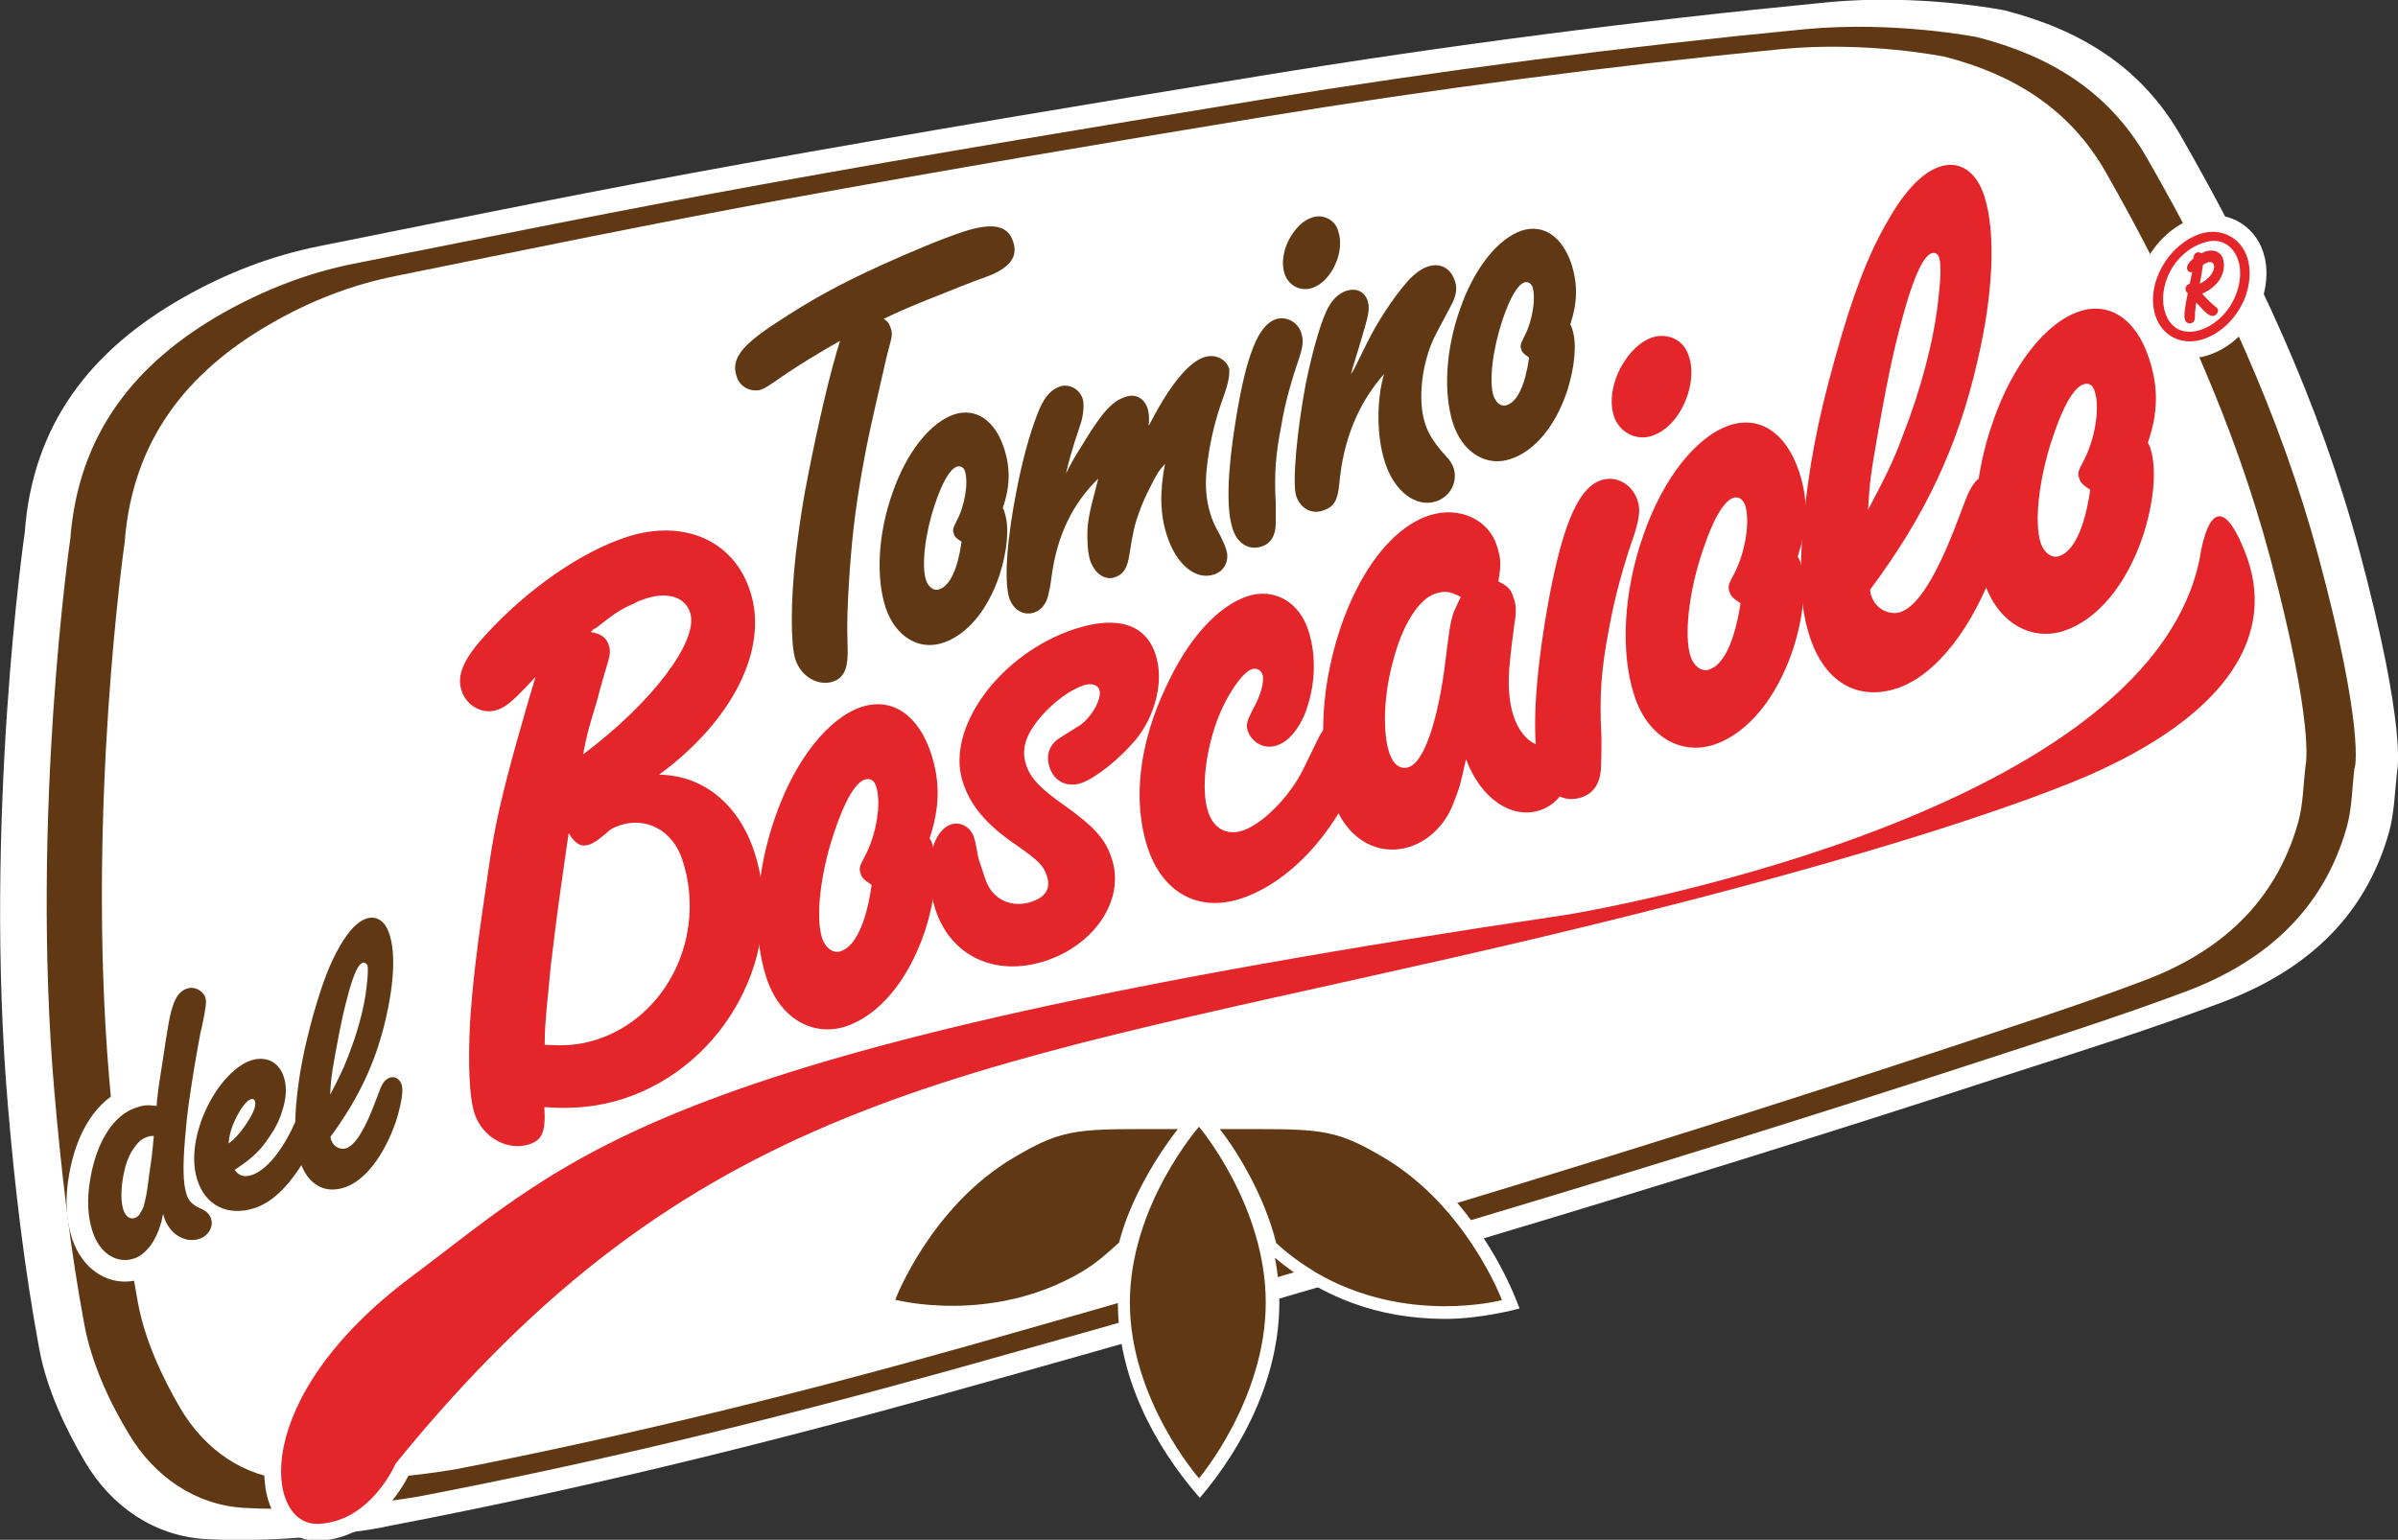 <?xml version="1.0" encoding="utf-8"?>
<!-- Generator: Adobe Illustrator 23.0.0, SVG Export Plug-In . SVG Version: 6.00 Build 0)  -->
<svg version="1.1" id="Livello_1" xmlns="http://www.w3.org/2000/svg" xmlns:xlink="http://www.w3.org/1999/xlink" x="0px" y="0px"
	 viewBox="0 0 600 385.4" style="enable-background:new 0 0 600 385.4;" xml:space="preserve">
<rect x="0" y="0" width="600" height="385.4" fill="#333333" stroke="none"/>
<style type="text/css">
	.st0{fill:#FFFFFF;}
	.st1{fill:#603914;}
	.st2{fill:#FFFFFF;stroke:#FFFFFF;stroke-width:8.422;stroke-linecap:round;stroke-linejoin:round;stroke-miterlimit:10;}
	.st3{fill:#FFFFFF;stroke:#FFFFFF;stroke-width:10.81;stroke-linecap:round;stroke-linejoin:round;stroke-miterlimit:10;}
	.st4{fill:#E42529;}
</style>
<g>
	<path class="st0" d="M51.3,385.2c-12.8-0.8-23.4-8.2-29.9-19.1c-5.2-8.8-9.8-18.7-11.6-28.6c-3.7-20-6.1-40.3-7.8-60.5
		c-6.2-72.3,4.2-143.8,4.2-143.8C8.2,106,22.9,87.5,45.8,74.5c10.7-6.1,22.1-10.5,34.1-12.9c35.4-7.1,70.8-14.3,106.4-20.7
		c42.9-7.7,86-14.9,129-21.9c47-7.7,94.3-13.8,141.7-18.4c23.3-2.3,44.6,2,44.6,2c18.6,4.8,34,13.9,44,31.3
		c18.9,32.9,34.8,67.1,44.7,103.8c12,44.8,9.5,55.2,9.5,55.2c-0.6,5.2-0.7,10.6-2.1,15.6c-6.2,21.7-21.5,34.8-41.8,42.4
		c-17.8,6.7-35.9,12.4-53.9,18.2c-88.2,28.8-177.2,55.1-266.6,80c-45.9,12.8-92.2,24.1-139,33C96.4,382.3,72.9,386.5,51.3,385.2z"/>
	<path class="st1" d="M580.1,139.3c-9.5-35.3-24.8-68.2-43-99.9c-9.6-16.7-24.4-25.5-42.4-30.1c0,0-20.5-4.1-43-2
		c-45.7,4.4-91.2,10.3-136.5,17.7c-41.5,6.8-82.9,13.6-124.2,21.1c-34.2,6.2-68.3,13.1-102.5,19.9c-11.6,2.3-22.5,6.6-32.8,12.4
		c-22,12.5-36.1,30.3-38.1,56.4c0,0-10,68.8-4,138.4c1.7,19.5,3.9,39,7.5,58.3c1.8,9.6,6.1,19.1,11.2,27.5
		c6.3,10.5,16.5,17.7,28.8,18.4c20.8,1.2,43.4-2.8,43.4-2.8c45.1-8.6,89.6-19.5,133.8-31.8c86.1-24,171.7-49.3,256.6-77
		c17.4-5.7,34.8-11.2,51.9-17.6c19.5-7.3,34.3-20,40.3-40.9c1.4-4.8,1.4-10,2-15C589.3,192.5,591.7,182.4,580.1,139.3z M576.9,191.4
		c-0.6,4.8-0.6,9.9-1.9,14.5c-5.7,20.2-19.8,32.5-38.5,39.5c-16.3,6.2-33,11.5-49.5,17c-81.1,26.8-162.9,51.3-245,74.5
		c-42.2,11.9-84.7,22.4-127.8,30.8c0,0-21.6,3.9-41.5,2.7c-11.8-0.7-21.5-7.7-27.5-17.8c-4.8-8.2-9-17.4-10.7-26.6
		c-3.4-18.6-5.6-37.5-7.2-56.4c-5.7-67.3,3.9-133.9,3.9-133.9c1.9-25.3,15.4-42.5,36.4-54.6c9.8-5.7,20.3-9.8,31.3-12
		c32.6-6.6,65.1-13.3,97.8-19.3c39.5-7.2,79-13.9,118.6-20.4c43.2-7.1,86.7-12.8,130.3-17.1c21.5-2.1,41,1.9,41,1.9
		c17.1,4.4,31.3,13,40.4,29.1c17.4,30.6,32,62.5,41.1,96.6C579.2,181.7,576.9,191.4,576.9,191.4z"/>
	<path class="st0" d="M380.2,327.5c-7.6-20.6-26.6-44.2-49.5-47.5c-5.6-0.8-12.8-0.7-25.4-0.7h-3.4c-1.1-1.4-1.8-2.3-1.8-2.3
		c-0.7,0.8-1.3,1.5-1.9,2.3h-3.3c-12.6,0-19.8-0.1-25.4,0.7c-16.5,2.4-32.3,17-41,30.3c-5,7.7-8.5,17.2-8.5,17.2
		c22.1,6,43.6,1.7,60.9-12.8c-0.7,3.6-1.2,7.4-1.2,11.3c0,18.3,8.8,35.5,20.5,48.9c11.5-13.5,19.9-30.9,19.9-48.9
		c0-3.9-0.4-7.6-1.1-11.2c12,10.1,26.1,15.2,42.2,15.3C370.4,330.2,380.2,327.5,380.2,327.5z"/>
	<g>
		<path class="st1" d="M282.7,326c0-24.3,17.3-44,17.3-44s16.7,19.7,16.7,44c0,24.3-16.7,44-16.7,44S282.7,350.3,282.7,326"/>
		<path class="st1" d="M305.2,282.6c24.8,0,28-0.6,41,7.1c20.9,12.4,29.6,35.7,29.6,35.7s-24,6.4-46.7-7c-3.6-2.2-6.9-4.6-9.8-7.3
			C316.5,299.6,309.7,288.3,305.2,282.6"/>
		<path class="st1" d="M294.7,282.6c-24.8,0-28-0.6-41,7.1C232.8,302,224,325.3,224,325.3s24,6.4,46.7-7c3.7-2.2,6.3-4.6,9.3-7.3
			C282.9,299.6,290.2,288.3,294.7,282.6"/>
	</g>
	<g>
		<g>
			<path class="st2" d="M247,69.2c-4,1.4-9.9,3.8-15.4,6c-5.4,2.2-6.7,2.8-10.5,4.6c1.1,0.7,1.4,1.2,1.8,2.4c0.4,1.2,0.3,2-0.3,4.2
				c-0.1,0.5-0.6,2.1-1.2,4.8l-3,13.2c-2,8.8-3.8,18.9-4.8,27.6c-1,8.6-1.7,20.7-1.6,26l0.1,5.3c0,4.1-1,6.4-3.7,7.3
				c-3.8,1.2-8-1.3-9.4-5.6c-1.2-3.8-1.2-14.3,0.1-26.2c0.6-4.9,1.3-10.2,2.3-15.7c2-10.7,5.1-25.3,8-35.2l0.8-2.6
				c-4.5,2.5-11.9,7-16.6,10.4c-1.2,0.8-2.3,1.5-3.1,1.8c-2.5,0.8-5.4-0.6-6.2-3.3c-1.4-4.3,1.1-7.6,9.6-13.2
				c9.4-6.2,16.1-9.8,26.1-14.4c7.9-3.6,15.6-6.8,21-8.6c7.4-2.4,11.2-1.6,12.5,2.5C254.8,64.3,252.6,67.1,247,69.2z"/>
			<path class="st2" d="M250.9,127.2c0.4,0.6,0.4,0.8,0.5,1.2c1.2,3.6,0.6,9.6-1.3,15.5c-3,9-8.3,15.1-14.2,17
				c-6,2-11.9-1.6-14.3-8.8c-2.5-7.6-1.9-18.6,1.7-28.7c3.5-10.2,9.5-17.7,15.5-19.7c5.4-1.7,10.1,1.5,12.4,8.4
				C252.9,117.3,252.7,121.9,250.9,127.2z M239.4,116.8c-1.7,0.6-3.6,3.8-5.5,9.5c-2.4,7.1-3.4,15.2-2.2,18.9
				c0.6,1.7,1.9,2.8,3.3,2.3c2.7-0.9,4.6-5,5.6-11.9c-1.5-1-1.8-1.3-2-2.2c-0.3-0.8-0.1-1.3,0.7-2.9c2.1-3.9,3.1-9.7,2.1-12.7
				C241.1,117,240.3,116.5,239.4,116.8z"/>
			<path class="st2" d="M306.2,99.1c-2,5.4-3.3,10.8-4,16c-0.8,5.4-0.6,9.5,0.7,13.7c0.5,1.6,1.1,2.9,2.5,5.4
				c0.6,1.3,1.1,2.3,1.4,3.3c0.9,2.7-0.4,5.5-3.1,6.3c-4.6,1.5-9.4-2.6-11.7-9.7c-1.7-5.2-1.9-10.8-0.5-18c-1.7,1.9-2,2.4-3.8,6
				c-1.1,2.1-2,4.2-2.7,6.2c-1.2,3.2-1.6,5.4-2.4,10.4c-0.5,3.6-1.6,5.1-3.7,5.8c-2.5,0.8-5-0.9-6.2-4.4c-0.3-1.1-0.6-2.9-0.6-4.7
				c-0.2-4.2,0.4-6.9,2.1-13.3l0.6-2.3c-6.4,6.2-10.2,14.1-11.6,23.9c-0.3,2.2-0.5,3.6-0.7,4.2c-0.4,2.8-1.7,4.7-3.7,5.4
				c-2.8,0.9-5.3-0.7-6.3-3.7c-1.3-4.2-0.6-14.7,2-27.6c1.4-7,3-13,5-18.2c1.6-4.2,3.2-6.2,5.8-7.1c2.3-0.7,4.8,0.7,5.6,3.1
				c0.4,1.3,0.2,3.9-0.4,5.9l-1.7,5.2c-0.7,2.3-1.1,3.5-2.1,7.6c1.2-2.3,1.5-3,3.7-6.5c5.3-8.8,7.8-11.6,11.3-12.7
				c2.4-0.8,4.5,0.3,5.4,2.8c0.4,1.2,0.5,2.5,0.3,4.5l0.5-0.9c5.2-10.1,9.9-15.2,13.4-16.3c2.7-0.9,5.5,0.4,6.3,3
				C307.6,94,307.5,95.4,306.2,99.1z"/>
			<path class="st2" d="M325.1,89.5c-1.9,5.5-3.6,11.4-4.5,17c-1.4,7.1-1.8,11.8-1.4,19.5c0,1.9,0,3.6,0,4.9c0,3.2-1.3,5.2-3.6,5.9
				c-3.1,1-6-0.7-7.2-4.5c-1.6-4.8-1.3-14.4,0.8-27.2c2.6-16.1,5.6-23.7,10-25.2c2.5-0.8,5.2,0.5,6.3,3.1l0.1,0.4
				C326.2,85.2,326,86.7,325.1,89.5z M334.3,65.7c-1.3,3.2-3.5,5.6-6.1,6.4c-2.8,0.9-5.8-0.6-6.8-3.6c-0.8-2.4-0.4-5.7,1.2-8.7
				c1.5-2.7,3.5-4.7,5.8-5.4c2.5-0.8,5.5,0.4,6.4,3.3l0.1,0.4C335.6,60.1,335.4,63.1,334.3,65.7z"/>
			<path class="st2" d="M363,76.6l-3.5,6.6c-3.8,7-4.9,17-2.9,22.9c0.7,2.3,2.3,4.7,3.9,6.6l1.6,1.8c0.7,0.8,1.3,1.7,1.6,2.6
				c1.1,3.5-0.8,7.2-4.4,8.4c-5,1.6-10.5-2.5-12.8-9.9c-2.1-6.4-2.1-15.6-0.2-22c-6.5,7.4-10.2,16.5-11.2,27.5
				c-0.4,4.3-1.4,5.8-4.1,6.7c-3,1-5.7-0.7-6.7-3.7c-1-3.2,0.2-16.3,2.4-28c1.5-7.3,3.4-14.4,5.2-18.3c1.2-2.6,2.9-4.3,4.9-5
				c2.5-0.8,4.6,0.1,5.4,2.5c0.5,1.6,0.3,3.2-0.7,6.6l-1.5,5.1l-1.6,5.2l-0.4,1.5l0.8-1.3l3.2-6.5c2.5-5.1,6.5-11.3,10.2-15.5
				c1.7-1.9,3.5-3.2,5.1-3.7c3-1,5.6,0.4,6.6,3.3C364.7,71.8,364.5,73.9,363,76.6z"/>
			<path class="st2" d="M392.9,81.2c0.3,0.6,0.4,0.8,0.5,1.2c1.2,3.6,0.6,9.6-1.3,15.5c-3,9-8.3,15.1-14.2,17
				c-6,2-11.9-1.6-14.3-8.8c-2.5-7.6-1.9-18.6,1.7-28.7c3.5-10.2,9.5-17.7,15.5-19.7c5.4-1.7,10.1,1.5,12.4,8.4
				C394.8,71.2,394.7,75.8,392.9,81.2z M381.4,70.7c-1.7,0.6-3.6,3.8-5.5,9.5c-2.4,7.2-3.4,15.2-2.2,18.9c0.6,1.7,1.9,2.8,3.3,2.3
				c2.7-0.9,4.6-5,5.6-11.9c-1.5-1-1.8-1.4-2-2.2c-0.3-0.8-0.1-1.3,0.7-2.9c2.1-3.9,3.1-9.7,2.1-12.7
				C383,70.9,382.3,70.4,381.4,70.7z"/>
		</g>
		<path class="st3" d="M50.6,256.6c-0.6,2.2-1.1,5.7-2,10.6c-1.3,8.3-1.7,10.6-2.3,17.7c-0.6,7.1-0.5,11.4,0.4,14.1
			c0.4,1.4,1.4,2.4,2.7,3.1l1.3,0.6c1,0.5,1.8,1.3,2.1,2.3c0.7,2-0.7,4.4-3,5.1c-3.6,1.1-7.5-1.3-8.8-5.6l-0.2-0.7
			c-1,5.8-3.9,10.1-7.3,11.2c-4.3,1.4-8.5-1.3-10.3-6.6c-1.3-4-1.5-8.3-0.6-13.4c1.6-9.4,5.9-16,11.5-17.8c1.8-0.6,2.7-0.7,5.1-0.4
			c0.1-1.1,0.1-1.9,0.2-2.3c0.2-2,0.6-4.7,1.2-8.3c0.6-4.1,1.1-7.3,1.5-9.6c1-6,2.4-8.5,4.8-9.2c1.7-0.6,3.9,0.5,4.5,2.3
			C51.7,250.8,51.5,252.3,50.6,256.6z M37,284.5c-1.2,0.4-2.1,1-3,2.2c-1.8,2.2-2.7,4.8-3.3,8.5c-0.5,3.4-0.4,5.9,0.2,7.7
			c0.5,1.5,1.6,2.4,2.9,1.9c0.5-0.2,1-0.5,1.3-1.2c0.3-0.4,0.5-1,0.8-1.5c0.3-1,0.5-2,0.7-3c0.3-1.7,0.3-1.7,0.7-4.9l0.7-4.9l0.5-5
			C37.8,284.3,37.6,284.3,37,284.5z"/>
		<path class="st2" d="M76.1,290.5C72.2,297,68,301,63.6,302.4c-6.6,2.1-12.2-0.7-14.2-7c-1.7-5.1-0.7-12.1,2.7-18.9
			c2.9-5.6,6.9-9.8,10.7-11.1c3.8-1.2,7,0.4,8.2,4.1c0.8,2.4,0.7,5.3-0.4,8.6c-0.7,2.3-1.7,4.3-3.1,6.3c-2.1,3.2-4.1,5.3-8.2,8
			l-0.6,0.4c1.1,1.5,2.3,1.9,4.3,1.3c3.6-1.2,7.6-6,10.8-13.1c1-2.4,1.8-3.3,3.1-3.7c1.4-0.4,2.8,0.4,3.3,1.9
			C80.8,281.2,79.3,285.3,76.1,290.5z M62.8,275.1c-1.1,0.3-2.6,2.4-3.8,4.8c-1.1,2.3-1.6,4-1.8,6.3c1.5-1.1,2.5-2.2,4-4.3
			c2-2.9,3-5,2.6-6.3C63.6,275.1,63.3,275,62.8,275.1z"/>
		<path class="st2" d="M96.5,255.1c-2.5,10.8-6.8,19.9-13.8,29.4c0,0.4,0.1,0.7,0.2,0.9c0.5,1.5,2.2,2.5,3.7,2
			c2.2-0.7,4.7-4.6,7.4-11.9l1-2.6c0.7-1.9,1.4-2.8,2.6-3.2c1.2-0.4,2.5,0.4,2.9,1.8c0.5,1.5-0.1,5-1.5,9.4
			c-3,8.5-7.8,14.7-12.8,16.3c-5.1,1.7-9.3-0.8-11.2-6.7c-1.1-3.5-1.4-7.6-0.9-14.1c0.7-7.4,1.8-13.3,4.2-22.1
			c2.3-8.1,4.2-13.2,6.8-17.6c2.2-3.8,4.4-6.1,6.6-6.8c2.5-0.8,4.7,0.6,5.7,3.8C99,238.3,98.6,246.2,96.5,255.1z M90.7,241
			c-1,0.3-2.1,2.6-3.3,6.8c-1.3,4.8-2,7.6-3.6,16.5c-1,5.5-1,6.4-1.2,9.7c2.1-4,3.2-6.2,4.5-9.6c2.2-5.6,4-11.8,4.6-17.2
			c0.3-2.7,0.5-4.8,0.2-5.7C91.5,241,91,240.8,90.7,241z"/>
		<path class="st2" d="M164.9,193.9c11,0.1,20,7.4,23.9,19.5c8,24.7-7.1,53.2-32.8,61.6c-6.6,2.1-12.6,2.6-19.8,2.1
			c0.4,6.3-0.6,8.3-3.8,9.3c-5.4,1.8-11.8-1.8-13.7-7.8c-1.3-4.1-1.6-12.5-1.1-22.6c0.6-9.1,1.7-18.4,3.1-27.9
			c2.7-17.8,2.2-20.8,11.8-53.7l1.5-5l-1.4,1.5c-4.5,4.8-6.1,6.1-8.3,6.8c-3.6,1.2-7.6-1.1-8.8-4.8c-1.3-3.9,0.5-8,6-14
			c10.4-11.4,23.9-20.8,35.3-24.5c14.2-4.6,26.8,0.8,30.9,13.6C192.4,162.4,183.3,180.4,164.9,193.9z M155.3,206.5
			c-1.5,0.5-2.6,1-3.2,1.7l-2.6,2.1c-0.7,0.4-1.4,0.9-2.1,1.1c-2.1,0.7-3.6-0.3-5.1-2.9l-0.4,2.6l-2,14.1c-0.5,3.5-1.2,9.1-2.1,16.6
			c-0.8,8.3-1.5,14.6-1.5,18.5l0,1.2c5.3,0.3,8.5,0.1,13-1.3c17.8-5.8,27.5-26.1,21.5-44.8C168.5,208,161.9,204.4,155.3,206.5z
			 M161.6,149.8c-1.1,0.4-2.1,0.7-2.9,1.2c-3.1,1.4-4.3,2-9.6,6.2c-0.4,0.1-0.9,0.5-1.3,1c2.6,0.4,4,1.4,4.6,3.5
			c0.4,1.3,0.2,2.6-0.7,5.4c-0.5,1.6-1.3,4.3-2.3,8.2c-2.3,7.6-2.6,8.7-3.5,13.5c17.3-12.9,29-28.5,26.8-35.4
			C171.4,149.3,167,148.1,161.6,149.8z"/>
		<path class="st2" d="M232.6,209.8c0.5,0.9,0.6,1.1,0.7,1.6c1.6,5.1,0.8,13.4-1.9,21.7c-4.2,12.5-11.6,21.1-19.8,23.8
			c-8.4,2.7-16.7-2.2-19.9-12.4c-3.5-10.7-2.7-26,2.3-40.1c4.9-14.2,13.3-24.8,21.7-27.5c7.5-2.4,14.1,2,17.3,11.8
			C235.3,195.8,235.1,202.3,232.6,209.8z M216.4,195.1c-2.4,0.8-5.1,5.4-7.7,13.3c-3.4,10-4.7,21.2-3,26.4c0.8,2.4,2.7,3.9,4.6,3.3
			c3.7-1.2,6.4-7,7.8-16.6c-2.1-1.4-2.5-1.9-2.8-3c-0.4-1.1-0.2-1.8,1-4c3-5.5,4.3-13.6,2.9-17.7
			C218.8,195.4,217.8,194.7,216.4,195.1z"/>
		<path class="st2" d="M284.2,185.1c-4,4.8-10.1,9.7-13.7,10.9c-3.6,1.2-6.8-0.5-7.9-4c-1-3,0-5.6,2.4-7.2l4.6-2.9
			c1.2-0.6,2.3-1.8,3.2-2.9c1.9-2.5,2.7-5,2.3-6.3c-0.4-1.3-2-1.8-3.9-1.2c-3.6,1.2-7.4,4.1-10.7,7.8c-3.9,4.6-5,8.1-3.8,12
			c1.1,3.4,3.4,5.9,9.5,10.2c7.6,5.4,10.5,8.6,12,13.5c3.3,10.1-4.2,21.4-16.6,25.5c-12.6,4.1-23.8-1.2-27.6-13
			c-3-9.4-1.2-19.5,4.1-21.2c2.2-0.7,4.8,0.7,5.6,3.3c0.2,0.6,0.4,1.3,0.6,2.5c0.2,0.6,0.2,2,1,4.2l1.2,3.6
			c1.6,5.1,6.4,7.5,11.6,5.8c3.6-1.2,4.9-3.4,3.8-6.6c-0.8-2.4-2-3.7-7.9-7.8c-7.2-4.9-11.3-9.8-13.1-15.6
			c-4.4-13.5,9.4-32.2,28.1-38.3c10.5-3.4,17.6-1.2,20.1,6.3C291.3,170.2,289.2,179,284.2,185.1z"/>
		<path class="st2" d="M339.9,193.6c-6.2,15.5-17.6,27.4-29.4,31.3c-10.7,3.5-19.7-1.5-23.4-12.9c-3.7-11.4-2.2-25.8,4.7-40.2
			c5.6-12.2,13.1-20.2,20.4-22.6c6.6-2.1,12.9,1.4,15.2,8.7c2.1,6.6,1.7,14.1-1,21c-1.8,4.1-4.2,6.8-7,7.7c-3,1-6.2-0.7-7.2-3.7
			c-0.5-1.5-0.2-2.4,1.3-5.4c2-3.5,2.9-7,2.4-8.6c-0.4-1.3-1.6-1.8-2.7-1.4c-2.2,0.7-5.8,5.8-8.2,11.6c-3.3,8.3-4.6,18.5-2.7,24.1
			c1.3,4.1,4.6,6,8.6,4.7c4.9-1.6,11.6-8.3,15-15l3.7-7.6c1.5-3.2,3.3-5,5.2-5.6c2.8-0.9,6,0.7,6.9,3.5
			C342.4,185.3,341.7,188.8,339.9,193.6z"/>
		<path class="st2" d="M378.9,156.3c-0.5,3.7-0.9,6.9-1.1,9.3c-0.6,5.2-0.3,10,0.9,13.6c1.1,3.4,3.2,6.2,5.9,7.2l4,1.6
			c1.4,0.6,2.5,2.1,3.1,3.8c1.5,4.5-1.5,9.4-6.4,11c-7.1,2.3-14.8-2.9-18.5-12.8c-1.4,6.5-1.6,7.1-3.2,11.2
			c-2,5.2-6.1,9.2-10.8,10.7c-8.2,2.7-16.2-2.2-19.3-11.7c-2.9-9-3.3-21.5-0.7-33.5c4.1-19.3,13.8-34.1,24.8-37.7
			c7.5-2.4,14.8,1,16.9,7.5c1.1,3.4,1.1,4.8,0.4,9c2.5,1.3,3.2,2.1,3.8,4.1C379.3,151.1,379.5,153,378.9,156.3z M359.1,148.6
			c-4.1,1.3-8.2,7.8-10.5,16.7c-2.4,8.6-2.7,17.8-1,23.1c1,3,2.8,4.3,4.9,3.6c3.6-1.2,6.9-10.5,8.8-23.8c1.4-11,1.5-12.1,2.4-14.9
			c0.6-1.4,1-2.2,1.8-3.9C362.8,148,361.5,147.8,359.1,148.6z"/>
		<path class="st2" d="M409,133.5c-2.7,7.7-5,15.9-6.4,23.8c-1.9,9.9-2.5,16.5-1.9,27.3c0,2.7,0,5-0.1,6.8c0,4.5-1.8,7.2-5,8.2
			c-4.3,1.4-8.4-1-10.1-6.2c-2.2-6.7-1.8-20.1,1.1-38c3.7-22.5,7.9-33.2,14-35.2c3.6-1.2,7.3,0.7,8.9,4.4l0.2,0.6
			C410.5,127.4,410.2,129.5,409,133.5z M421.8,100.1c-1.8,4.5-4.9,7.8-8.5,9c-3.9,1.3-8.2-0.9-9.5-5c-1.1-3.4-0.5-7.9,1.7-12.1
			c2.1-3.8,4.9-6.6,8.1-7.6c3.6-1.1,7.7,0.6,8.9,4.6l0.2,0.6C423.6,92.3,423.3,96.5,421.8,100.1z"/>
		<path class="st2" d="M449.8,139.3c0.5,0.9,0.6,1.1,0.7,1.6c1.6,5.1,0.8,13.4-1.9,21.7c-4.2,12.5-11.6,21.1-19.8,23.8
			c-8.4,2.7-16.7-2.2-19.9-12.4c-3.5-10.7-2.7-26,2.3-40.1c4.9-14.2,13.3-24.8,21.7-27.5c7.5-2.4,14.1,2,17.3,11.8
			C452.5,125.3,452.3,131.8,449.8,139.3z M433.7,124.6c-2.4,0.8-5.1,5.4-7.7,13.3c-3.4,10-4.7,21.2-3,26.4c0.8,2.4,2.7,3.9,4.6,3.3
			c3.7-1.2,6.4-7,7.9-16.6c-2.1-1.4-2.5-1.9-2.8-3c-0.4-1.1-0.2-1.8,1-4c3-5.5,4.3-13.6,2.9-17.7C436,124.9,435,124.2,433.7,124.6z"
			/>
		<path class="st2" d="M494.7,90.7c-4.8,21-13.1,38.6-26.8,56.9c0.1,0.8,0.2,1.4,0.4,1.7c1,3,4.3,4.8,7.2,3.9
			c4.3-1.4,9.1-9,14.4-23.1l1.9-5c1.5-3.8,2.8-5.5,5-6.2c2.3-0.7,4.8,0.7,5.7,3.5c1,3-0.1,9.8-3,18.2c-5.8,16.6-15.2,28.5-24.9,31.7
			c-9.9,3.2-18.1-1.6-21.8-13c-2.2-6.7-2.7-14.7-1.7-27.4c1.4-14.3,3.4-25.8,8.2-42.8c4.4-15.7,8.2-25.6,13.2-34.1
			c4.2-7.4,8.6-11.9,12.9-13.3c4.9-1.6,9.1,1.2,11.1,7.4C499.4,58.1,498.8,73.5,494.7,90.7z M483.3,63.4c-1.9,0.6-4.1,5.1-6.5,13.3
			c-2.6,9.3-3.9,14.7-7,32.1c-1.9,10.8-2,12.4-2.4,18.8c4.1-7.8,6.3-12,8.7-18.6c4.3-10.9,7.6-23,8.8-33.3c0.6-5.2,0.9-9.4,0.3-11.1
			C485,63.5,484.1,63.1,483.3,63.4z"/>
		<path class="st2" d="M537.4,110.8c0.5,0.9,0.6,1.1,0.7,1.6c1.6,5.1,0.8,13.4-1.9,21.7c-4.2,12.5-11.6,21.1-19.8,23.8
			c-8.4,2.7-16.7-2.2-20-12.4c-3.5-10.7-2.7-26,2.3-40.1c4.9-14.2,13.3-24.8,21.7-27.5c7.5-2.4,14.1,2,17.3,11.8
			C540.1,96.9,540,103.4,537.4,110.8z M521.3,96.2c-2.4,0.8-5.1,5.4-7.7,13.3c-3.4,10-4.7,21.2-3,26.4c0.8,2.4,2.7,3.9,4.6,3.3
			c3.7-1.2,6.4-7.1,7.8-16.6c-2.1-1.4-2.5-1.9-2.8-3c-0.4-1.1-0.2-1.8,1-4c3-5.5,4.3-13.6,2.9-17.7
			C523.7,96.4,522.6,95.7,521.3,96.2z"/>
		<g>
			<path class="st2" d="M561.5,75.1c-2.1,4.7-5.9,8.4-10.3,9.8c-5.2,1.7-10.2-0.7-11.9-5.9c-2.5-7.8,3.1-17.8,11.3-20.5
				c5-1.6,10.1,0.9,11.7,6C563.3,67.5,563,71.4,561.5,75.1z M551.5,60.7l-0.3,0.1c-7.3,2.4-11.6,11-9.4,17.6
				c1.3,3.9,4.6,5.5,8.7,4.2c3.4-1.1,6.5-3.8,8.3-7.4c1.7-3.3,2.2-7.2,1.2-10.1C558.7,61.2,555.3,59.4,551.5,60.7z M551,73.5
				c1.6,1.8,2.2,2.3,2.8,2.8c0.8,0.7,1,0.8,1.1,1.1c0.2,0.6-0.2,1.4-0.9,1.6c-1,0.3-1.8-0.3-4.5-3.3c-0.2,1.7-0.2,2-0.3,2.6l0,1.1
				c0,0.8-0.4,1.4-1,1.5c-0.6,0.2-1.3-0.2-1.5-0.9c-0.3-0.9-0.1-2.9,0.7-6.6c-0.3-0.3-0.5-0.5-0.5-0.8c-0.2-0.6,0.2-1.3,0.8-1.5
				l0.2-0.1c0.3-1.3,0.3-1.6,0.6-2.9c-0.7,0.1-1-0.1-1.2-0.6c-0.3-0.8,0.2-1.7,1.5-2.8c0.1-0.9,0.3-1.3,0.9-1.5
				c0.4-0.1,0.6-0.1,1.1,0.2c0.6-0.3,0.9-0.4,1.2-0.5c1.9-0.6,3.7,0.2,4.2,1.8C557.2,68.2,555.1,71.7,551,73.5z M552.3,65.7
				c-0.3,0.1-0.6,0.3-1.1,0.6c-0.3,2.1-0.4,2.6-0.8,4.7c2.3-1,4-3.3,3.5-4.8C553.7,65.7,553.1,65.4,552.3,65.7z"/>
		</g>
		<path class="st2" d="M99,366.3c0,0-6.2,14.6-19.4,15.1c-13.2,0.5-17.6-31.3,23.4-61.9c41-30.6,60.5-56.8,288.7-90.5
			c0,0,145.5-23.3,158.7-89.3c0,0,3-22.5,11.3-1.6c8.3,20.8-4.7,40-35.9,54.5c0,0-36.7,18.5-162.3,47.1
			C238,268.2,172.5,275.8,99,366.3z"/>
	</g>
	<g>
		<g>
			<path class="st1" d="M247,69.2c-4,1.4-9.9,3.8-15.4,6c-5.4,2.2-6.7,2.8-10.5,4.6c1.1,0.7,1.4,1.2,1.8,2.4c0.4,1.2,0.3,2-0.3,4.2
				c-0.1,0.5-0.6,2.1-1.2,4.8l-3,13.2c-2,8.8-3.8,18.9-4.8,27.6c-1,8.6-1.7,20.7-1.6,26l0.1,5.3c0,4.1-1,6.4-3.7,7.3
				c-3.8,1.2-8-1.3-9.4-5.6c-1.2-3.8-1.2-14.3,0.1-26.2c0.6-4.9,1.3-10.2,2.3-15.7c2-10.7,5.1-25.3,8-35.2l0.8-2.6
				c-4.5,2.5-11.9,7-16.6,10.4c-1.2,0.8-2.3,1.5-3.1,1.8c-2.5,0.8-5.4-0.6-6.2-3.3c-1.4-4.3,1.1-7.6,9.6-13.2
				c9.4-6.2,16.1-9.8,26.1-14.4c7.9-3.6,15.6-6.8,21-8.6c7.4-2.4,11.2-1.6,12.5,2.5C254.8,64.3,252.6,67.1,247,69.2z"/>
			<path class="st1" d="M250.9,127.2c0.4,0.6,0.4,0.8,0.5,1.2c1.2,3.6,0.6,9.6-1.3,15.5c-3,9-8.3,15.1-14.2,17
				c-6,2-11.9-1.6-14.3-8.8c-2.5-7.6-1.9-18.6,1.7-28.7c3.5-10.2,9.5-17.7,15.5-19.7c5.4-1.7,10.1,1.5,12.4,8.4
				C252.9,117.3,252.7,121.9,250.9,127.2z M239.4,116.8c-1.7,0.6-3.6,3.8-5.5,9.5c-2.4,7.1-3.4,15.2-2.2,18.9
				c0.6,1.7,1.9,2.8,3.3,2.3c2.7-0.9,4.6-5,5.6-11.9c-1.5-1-1.8-1.3-2-2.2c-0.3-0.8-0.1-1.3,0.7-2.9c2.1-3.9,3.1-9.7,2.1-12.7
				C241.1,117,240.3,116.5,239.4,116.8z"/>
			<path class="st1" d="M306.2,99.1c-2,5.4-3.3,10.8-4,16c-0.8,5.4-0.6,9.5,0.7,13.7c0.5,1.6,1.1,2.9,2.5,5.4
				c0.6,1.3,1.1,2.3,1.4,3.3c0.9,2.7-0.4,5.5-3.1,6.3c-4.6,1.5-9.4-2.6-11.7-9.7c-1.7-5.2-1.9-10.8-0.5-18c-1.7,1.9-2,2.4-3.8,6
				c-1.1,2.1-2,4.2-2.7,6.2c-1.2,3.2-1.6,5.4-2.4,10.4c-0.5,3.6-1.6,5.1-3.7,5.8c-2.5,0.8-5-0.9-6.2-4.4c-0.3-1.1-0.6-2.9-0.6-4.7
				c-0.2-4.2,0.4-6.9,2.1-13.3l0.6-2.3c-6.4,6.2-10.2,14.1-11.6,23.9c-0.3,2.2-0.5,3.6-0.7,4.2c-0.4,2.8-1.7,4.7-3.7,5.4
				c-2.8,0.9-5.3-0.7-6.3-3.7c-1.3-4.2-0.6-14.7,2-27.6c1.4-7,3-13,5-18.2c1.6-4.2,3.2-6.2,5.8-7.1c2.3-0.7,4.8,0.7,5.6,3.1
				c0.4,1.3,0.2,3.9-0.4,5.9l-1.7,5.2c-0.7,2.3-1.1,3.5-2.1,7.6c1.2-2.3,1.5-3,3.7-6.5c5.3-8.8,7.8-11.6,11.3-12.7
				c2.4-0.8,4.5,0.3,5.4,2.8c0.4,1.2,0.5,2.5,0.3,4.5l0.5-0.9c5.2-10.1,9.9-15.2,13.4-16.3c2.7-0.9,5.5,0.4,6.3,3
				C307.6,94,307.5,95.4,306.2,99.1z"/>
			<path class="st1" d="M325.1,89.5c-1.9,5.5-3.6,11.4-4.5,17c-1.4,7.1-1.8,11.8-1.4,19.5c0,1.9,0,3.6,0,4.9c0,3.2-1.3,5.2-3.6,5.9
				c-3.1,1-6-0.7-7.2-4.5c-1.6-4.8-1.3-14.4,0.8-27.2c2.6-16.1,5.6-23.7,10-25.2c2.5-0.8,5.2,0.5,6.3,3.1l0.1,0.4
				C326.2,85.2,326,86.7,325.1,89.5z M334.3,65.7c-1.3,3.2-3.5,5.6-6.1,6.4c-2.8,0.9-5.8-0.6-6.8-3.6c-0.8-2.4-0.4-5.7,1.2-8.7
				c1.5-2.7,3.5-4.7,5.8-5.4c2.5-0.8,5.5,0.4,6.4,3.3l0.1,0.4C335.6,60.1,335.4,63.1,334.3,65.7z"/>
			<path class="st1" d="M363,76.6l-3.5,6.6c-3.8,7-4.9,17-2.9,22.9c0.7,2.3,2.3,4.7,3.9,6.6l1.6,1.8c0.7,0.8,1.3,1.7,1.6,2.6
				c1.1,3.5-0.8,7.2-4.4,8.4c-5,1.6-10.5-2.5-12.8-9.9c-2.1-6.4-2.1-15.6-0.2-22c-6.5,7.4-10.2,16.5-11.2,27.5
				c-0.4,4.3-1.4,5.8-4.1,6.7c-3,1-5.7-0.7-6.7-3.7c-1-3.2,0.2-16.3,2.4-28c1.5-7.3,3.4-14.4,5.2-18.3c1.2-2.6,2.9-4.3,4.9-5
				c2.5-0.8,4.6,0.1,5.4,2.5c0.5,1.6,0.3,3.2-0.7,6.6l-1.5,5.1l-1.6,5.2l-0.4,1.5l0.8-1.3l3.2-6.5c2.5-5.1,6.5-11.3,10.2-15.5
				c1.7-1.9,3.5-3.2,5.1-3.7c3-1,5.6,0.4,6.6,3.3C364.7,71.8,364.5,73.9,363,76.6z"/>
			<path class="st1" d="M392.9,81.2c0.3,0.6,0.4,0.8,0.5,1.2c1.2,3.6,0.6,9.6-1.3,15.5c-3,9-8.3,15.1-14.2,17
				c-6,2-11.9-1.6-14.3-8.8c-2.5-7.6-1.9-18.6,1.7-28.7c3.5-10.2,9.5-17.7,15.5-19.7c5.4-1.7,10.1,1.5,12.4,8.4
				C394.8,71.2,394.7,75.8,392.9,81.2z M381.4,70.7c-1.7,0.6-3.6,3.8-5.5,9.5c-2.4,7.2-3.4,15.2-2.2,18.9c0.6,1.7,1.9,2.8,3.3,2.3
				c2.7-0.9,4.6-5,5.6-11.9c-1.5-1-1.8-1.4-2-2.2c-0.3-0.8-0.1-1.3,0.7-2.9c2.1-3.9,3.1-9.7,2.1-12.7
				C383,70.9,382.3,70.4,381.4,70.7z"/>
		</g>
		<path class="st1" d="M50.6,256.6c-0.6,2.2-1.1,5.7-2,10.6c-1.3,8.3-1.7,10.6-2.3,17.7c-0.6,7.1-0.5,11.4,0.4,14.1
			c0.4,1.4,1.4,2.4,2.7,3.1l1.3,0.6c1,0.5,1.8,1.3,2.1,2.3c0.7,2-0.7,4.4-3,5.1c-3.6,1.1-7.5-1.3-8.8-5.6l-0.2-0.7
			c-1,5.8-3.9,10.1-7.3,11.2c-4.3,1.4-8.5-1.3-10.3-6.6c-1.3-4-1.5-8.3-0.6-13.4c1.6-9.4,5.9-16,11.5-17.8c1.8-0.6,2.7-0.7,5.1-0.4
			c0.1-1.1,0.1-1.9,0.2-2.3c0.2-2,0.6-4.7,1.2-8.3c0.6-4.1,1.1-7.3,1.5-9.6c1-6,2.4-8.5,4.8-9.2c1.7-0.6,3.9,0.5,4.5,2.3
			C51.7,250.8,51.5,252.3,50.6,256.6z M37,284.5c-1.2,0.4-2.1,1-3,2.2c-1.8,2.2-2.7,4.8-3.3,8.5c-0.5,3.4-0.4,5.9,0.2,7.7
			c0.5,1.5,1.6,2.4,2.9,1.9c0.5-0.2,1-0.5,1.3-1.2c0.3-0.4,0.5-1,0.8-1.5c0.3-1,0.5-2,0.7-3c0.3-1.7,0.3-1.7,0.7-4.9l0.7-4.9l0.5-5
			C37.8,284.3,37.6,284.3,37,284.5z"/>
		<path class="st1" d="M76.1,290.5C72.2,297,68,301,63.6,302.4c-6.6,2.1-12.2-0.7-14.2-7c-1.7-5.1-0.7-12.1,2.7-18.9
			c2.9-5.6,6.9-9.8,10.7-11.1c3.8-1.2,7,0.4,8.2,4.1c0.8,2.4,0.7,5.3-0.4,8.6c-0.7,2.3-1.7,4.3-3.1,6.3c-2.1,3.2-4.1,5.3-8.2,8
			l-0.6,0.4c1.1,1.5,2.3,1.9,4.3,1.3c3.6-1.2,7.6-6,10.8-13.1c1-2.4,1.8-3.3,3.1-3.7c1.4-0.4,2.8,0.4,3.3,1.9
			C80.8,281.2,79.3,285.3,76.1,290.5z M62.8,275.1c-1.1,0.3-2.6,2.4-3.8,4.8c-1.1,2.3-1.6,4-1.8,6.3c1.5-1.1,2.5-2.2,4-4.3
			c2-2.9,3-5,2.6-6.3C63.6,275.1,63.3,275,62.8,275.1z"/>
		<path class="st1" d="M96.5,255.1c-2.5,10.8-6.8,19.9-13.8,29.4c0,0.4,0.1,0.7,0.2,0.9c0.5,1.5,2.2,2.5,3.7,2
			c2.2-0.7,4.7-4.6,7.4-11.9l1-2.6c0.7-1.9,1.4-2.8,2.6-3.2c1.2-0.4,2.5,0.4,2.9,1.8c0.5,1.5-0.1,5-1.5,9.4
			c-3,8.5-7.8,14.7-12.8,16.3c-5.1,1.7-9.3-0.8-11.2-6.7c-1.1-3.5-1.4-7.6-0.9-14.1c0.7-7.4,1.8-13.3,4.2-22.1
			c2.3-8.1,4.2-13.2,6.8-17.6c2.2-3.8,4.4-6.1,6.6-6.8c2.5-0.8,4.7,0.6,5.7,3.8C99,238.3,98.6,246.2,96.5,255.1z M90.7,241
			c-1,0.3-2.1,2.6-3.3,6.8c-1.3,4.8-2,7.6-3.6,16.5c-1,5.5-1,6.4-1.2,9.7c2.1-4,3.2-6.2,4.5-9.6c2.2-5.6,4-11.8,4.6-17.2
			c0.3-2.7,0.5-4.8,0.2-5.7C91.5,241,91,240.8,90.7,241z"/>
		<path class="st4" d="M164.9,193.9c11,0.1,20,7.4,23.9,19.5c8,24.7-7.1,53.2-32.8,61.6c-6.6,2.1-12.6,2.6-19.8,2.1
			c0.4,6.3-0.6,8.3-3.8,9.3c-5.4,1.8-11.8-1.8-13.7-7.8c-1.3-4.1-1.6-12.5-1.1-22.6c0.6-9.1,1.7-18.4,3.1-27.9
			c2.7-17.8,2.2-20.8,11.8-53.7l1.5-5l-1.4,1.5c-4.5,4.8-6.1,6.1-8.3,6.8c-3.6,1.2-7.6-1.1-8.8-4.8c-1.3-3.9,0.5-8,6-14
			c10.4-11.4,23.9-20.8,35.3-24.5c14.2-4.6,26.8,0.8,30.9,13.6C192.4,162.4,183.3,180.4,164.9,193.9z M155.3,206.5
			c-1.5,0.5-2.6,1-3.2,1.7l-2.6,2.1c-0.7,0.4-1.4,0.9-2.1,1.1c-2.1,0.7-3.6-0.3-5.1-2.9l-0.4,2.6l-2,14.1c-0.5,3.5-1.2,9.1-2.1,16.6
			c-0.8,8.3-1.5,14.6-1.5,18.5l0,1.2c5.3,0.3,8.5,0.1,13-1.3c17.8-5.8,27.5-26.1,21.5-44.8C168.5,208,161.9,204.4,155.3,206.5z
			 M161.6,149.8c-1.1,0.4-2.1,0.7-2.9,1.2c-3.1,1.4-4.3,2-9.6,6.2c-0.4,0.1-0.9,0.5-1.3,1c2.6,0.4,4,1.4,4.6,3.5
			c0.4,1.3,0.2,2.6-0.7,5.4c-0.5,1.6-1.3,4.3-2.3,8.2c-2.3,7.6-2.6,8.7-3.5,13.5c17.3-12.9,29-28.5,26.8-35.4
			C171.4,149.3,167,148.1,161.6,149.8z"/>
		<path class="st4" d="M232.6,209.8c0.5,0.9,0.6,1.1,0.7,1.6c1.6,5.1,0.8,13.4-1.9,21.7c-4.2,12.5-11.6,21.1-19.8,23.8
			c-8.4,2.7-16.7-2.2-19.9-12.4c-3.5-10.7-2.7-26,2.3-40.1c4.9-14.2,13.3-24.8,21.7-27.5c7.5-2.4,14.1,2,17.3,11.8
			C235.3,195.8,235.1,202.3,232.6,209.8z M216.4,195.1c-2.4,0.8-5.1,5.4-7.7,13.3c-3.4,10-4.7,21.2-3,26.4c0.8,2.4,2.7,3.9,4.6,3.3
			c3.7-1.2,6.4-7,7.8-16.6c-2.1-1.4-2.5-1.9-2.8-3c-0.4-1.1-0.2-1.8,1-4c3-5.5,4.3-13.6,2.9-17.7
			C218.8,195.4,217.8,194.7,216.4,195.1z"/>
		<path class="st4" d="M284.2,185.1c-4,4.8-10.1,9.7-13.7,10.9c-3.6,1.2-6.8-0.5-7.9-4c-1-3,0-5.6,2.4-7.2l4.6-2.9
			c1.2-0.6,2.3-1.8,3.2-2.9c1.9-2.5,2.7-5,2.3-6.3c-0.4-1.3-2-1.8-3.9-1.2c-3.6,1.2-7.4,4.1-10.7,7.8c-3.9,4.6-5,8.1-3.8,12
			c1.1,3.4,3.4,5.9,9.5,10.2c7.6,5.4,10.5,8.6,12,13.5c3.3,10.1-4.2,21.4-16.6,25.5c-12.6,4.1-23.8-1.2-27.6-13
			c-3-9.4-1.2-19.5,4.1-21.2c2.2-0.7,4.8,0.7,5.6,3.3c0.2,0.6,0.4,1.3,0.6,2.5c0.2,0.6,0.2,2,1,4.2l1.2,3.6
			c1.6,5.1,6.4,7.5,11.6,5.8c3.6-1.2,4.9-3.4,3.8-6.6c-0.8-2.4-2-3.7-7.9-7.8c-7.2-4.9-11.3-9.8-13.1-15.6
			c-4.4-13.5,9.4-32.2,28.1-38.3c10.5-3.4,17.6-1.2,20.1,6.3C291.3,170.2,289.2,179,284.2,185.1z"/>
		<path class="st4" d="M339.9,193.6c-6.2,15.5-17.6,27.4-29.4,31.3c-10.7,3.5-19.7-1.5-23.4-12.9c-3.7-11.4-2.2-25.8,4.7-40.2
			c5.6-12.2,13.1-20.2,20.4-22.6c6.6-2.1,12.9,1.4,15.2,8.7c2.1,6.6,1.7,14.1-1,21c-1.8,4.1-4.2,6.8-7,7.7c-3,1-6.2-0.7-7.2-3.7
			c-0.5-1.5-0.2-2.4,1.3-5.4c2-3.5,2.9-7,2.4-8.6c-0.4-1.3-1.6-1.8-2.7-1.4c-2.2,0.7-5.8,5.8-8.2,11.6c-3.3,8.3-4.6,18.5-2.7,24.1
			c1.3,4.1,4.6,6,8.6,4.7c4.9-1.6,11.6-8.3,15-15l3.7-7.6c1.5-3.2,3.3-5,5.2-5.6c2.8-0.9,6,0.7,6.9,3.5
			C342.4,185.3,341.7,188.8,339.9,193.6z"/>
		<path class="st4" d="M378.9,156.3c-0.5,3.7-0.9,6.9-1.1,9.3c-0.6,5.2-0.3,10,0.9,13.6c1.1,3.4,3.2,6.2,5.9,7.2l4,1.6
			c1.4,0.6,2.5,2.1,3.1,3.8c1.5,4.5-1.5,9.4-6.4,11c-7.1,2.3-14.8-2.9-18.5-12.8c-1.4,6.5-1.6,7.1-3.2,11.2
			c-2,5.2-6.1,9.2-10.8,10.7c-8.2,2.7-16.2-2.2-19.3-11.7c-2.9-9-3.3-21.5-0.7-33.5c4.1-19.3,13.8-34.1,24.8-37.7
			c7.5-2.4,14.8,1,16.9,7.5c1.1,3.4,1.1,4.8,0.4,9c2.5,1.3,3.2,2.1,3.8,4.1C379.3,151.1,379.5,153,378.9,156.3z M359.1,148.6
			c-4.1,1.3-8.2,7.8-10.5,16.7c-2.4,8.6-2.7,17.8-1,23.1c1,3,2.8,4.3,4.9,3.6c3.6-1.2,6.9-10.5,8.8-23.8c1.4-11,1.5-12.1,2.4-14.9
			c0.6-1.4,1-2.2,1.8-3.9C362.8,148,361.5,147.8,359.1,148.6z"/>
		<path class="st4" d="M409,133.5c-2.7,7.7-5,15.9-6.4,23.8c-1.9,9.9-2.5,16.5-1.9,27.3c0,2.7,0,5-0.1,6.8c0,4.5-1.8,7.2-5,8.2
			c-4.3,1.4-8.4-1-10.1-6.2c-2.2-6.7-1.8-20.1,1.1-38c3.7-22.5,7.9-33.2,14-35.2c3.6-1.2,7.3,0.7,8.9,4.4l0.2,0.6
			C410.5,127.4,410.2,129.5,409,133.5z M421.8,100.1c-1.8,4.5-4.9,7.8-8.5,9c-3.9,1.3-8.2-0.9-9.5-5c-1.1-3.4-0.5-7.9,1.7-12.1
			c2.1-3.8,4.9-6.6,8.1-7.6c3.6-1.1,7.7,0.6,8.9,4.6l0.2,0.6C423.6,92.3,423.3,96.5,421.8,100.1z"/>
		<path class="st4" d="M449.8,139.3c0.5,0.9,0.6,1.1,0.7,1.6c1.6,5.1,0.8,13.4-1.9,21.7c-4.2,12.5-11.6,21.1-19.8,23.8
			c-8.4,2.7-16.7-2.2-19.9-12.4c-3.5-10.7-2.7-26,2.3-40.1c4.9-14.2,13.3-24.8,21.7-27.5c7.5-2.4,14.1,2,17.3,11.8
			C452.5,125.3,452.3,131.8,449.8,139.3z M433.7,124.6c-2.4,0.8-5.1,5.4-7.7,13.3c-3.4,10-4.7,21.2-3,26.4c0.8,2.4,2.7,3.9,4.6,3.3
			c3.7-1.2,6.4-7,7.9-16.6c-2.1-1.4-2.5-1.9-2.8-3c-0.4-1.1-0.2-1.8,1-4c3-5.5,4.3-13.6,2.9-17.7C436,124.9,435,124.2,433.7,124.6z"
			/>
		<path class="st4" d="M494.7,90.7c-4.8,21-13.1,38.6-26.8,56.9c0.1,0.8,0.2,1.4,0.4,1.7c1,3,4.3,4.8,7.2,3.9
			c4.3-1.4,9.1-9,14.4-23.1l1.9-5c1.5-3.8,2.8-5.5,5-6.2c2.3-0.7,4.8,0.7,5.7,3.5c1,3-0.1,9.8-3,18.2c-5.8,16.6-15.2,28.5-24.9,31.7
			c-9.9,3.2-18.1-1.6-21.8-13c-2.2-6.7-2.7-14.7-1.7-27.4c1.4-14.3,3.4-25.8,8.2-42.8c4.4-15.7,8.2-25.6,13.2-34.1
			c4.2-7.4,8.6-11.9,12.9-13.3c4.9-1.6,9.1,1.2,11.1,7.4C499.4,58.1,498.8,73.5,494.7,90.7z M483.3,63.4c-1.9,0.6-4.1,5.1-6.5,13.3
			c-2.6,9.3-3.9,14.7-7,32.1c-1.9,10.8-2,12.4-2.4,18.8c4.1-7.8,6.3-12,8.7-18.6c4.3-10.9,7.6-23,8.8-33.3c0.6-5.2,0.9-9.4,0.3-11.1
			C485,63.5,484.1,63.1,483.3,63.4z"/>
		<path class="st4" d="M537.4,110.8c0.5,0.9,0.6,1.1,0.7,1.6c1.6,5.1,0.8,13.4-1.9,21.7c-4.2,12.5-11.6,21.1-19.8,23.8
			c-8.4,2.7-16.7-2.2-20-12.4c-3.5-10.7-2.7-26,2.3-40.1c4.9-14.2,13.3-24.8,21.7-27.5c7.5-2.4,14.1,2,17.3,11.8
			C540.1,96.9,540,103.4,537.4,110.8z M521.3,96.2c-2.4,0.8-5.1,5.4-7.7,13.3c-3.4,10-4.7,21.2-3,26.4c0.8,2.4,2.7,3.9,4.6,3.3
			c3.7-1.2,6.4-7.1,7.8-16.6c-2.1-1.4-2.5-1.9-2.8-3c-0.4-1.1-0.2-1.8,1-4c3-5.5,4.3-13.6,2.9-17.7
			C523.7,96.4,522.6,95.7,521.3,96.2z"/>
		<g>
			<path class="st4" d="M561.5,75.1c-2.1,4.7-5.9,8.4-10.3,9.8c-5.2,1.7-10.2-0.7-11.9-5.9c-2.5-7.8,3.1-17.8,11.3-20.5
				c5-1.6,10.1,0.9,11.7,6C563.3,67.5,563,71.4,561.5,75.1z M551.5,60.7l-0.3,0.1c-7.3,2.4-11.6,11-9.4,17.6
				c1.3,3.9,4.6,5.5,8.7,4.2c3.4-1.1,6.5-3.8,8.3-7.4c1.7-3.3,2.2-7.2,1.2-10.1C558.7,61.2,555.3,59.4,551.5,60.7z M551,73.5
				c1.6,1.8,2.2,2.3,2.8,2.8c0.8,0.7,1,0.8,1.1,1.1c0.2,0.6-0.2,1.4-0.9,1.6c-1,0.3-1.8-0.3-4.5-3.3c-0.2,1.7-0.2,2-0.3,2.6l0,1.1
				c0,0.8-0.4,1.4-1,1.5c-0.6,0.2-1.3-0.2-1.5-0.9c-0.3-0.9-0.1-2.9,0.7-6.6c-0.3-0.3-0.5-0.5-0.5-0.8c-0.2-0.6,0.2-1.3,0.8-1.5
				l0.2-0.1c0.3-1.3,0.3-1.6,0.6-2.9c-0.7,0.1-1-0.1-1.2-0.6c-0.3-0.8,0.2-1.7,1.5-2.8c0.1-0.9,0.3-1.3,0.9-1.5
				c0.4-0.1,0.6-0.1,1.1,0.2c0.6-0.3,0.9-0.4,1.2-0.5c1.9-0.6,3.7,0.2,4.2,1.8C557.2,68.2,555.1,71.7,551,73.5z M552.3,65.7
				c-0.3,0.1-0.6,0.3-1.1,0.6c-0.3,2.1-0.4,2.6-0.8,4.7c2.3-1,4-3.3,3.5-4.8C553.7,65.7,553.1,65.4,552.3,65.7z"/>
		</g>
		<path class="st4" d="M99,366.3c0,0-6.2,14.6-19.4,15.1c-13.2,0.5-17.6-31.3,23.4-61.9c41-30.6,60.5-56.8,288.7-90.5
			c0,0,145.5-23.3,158.7-89.3c0,0,3-22.5,11.3-1.6c8.3,20.8-4.7,40-35.9,54.5c0,0-36.7,18.5-162.3,47.1
			C238,268.2,172.5,275.8,99,366.3z"/>
	</g>
</g>
</svg>
